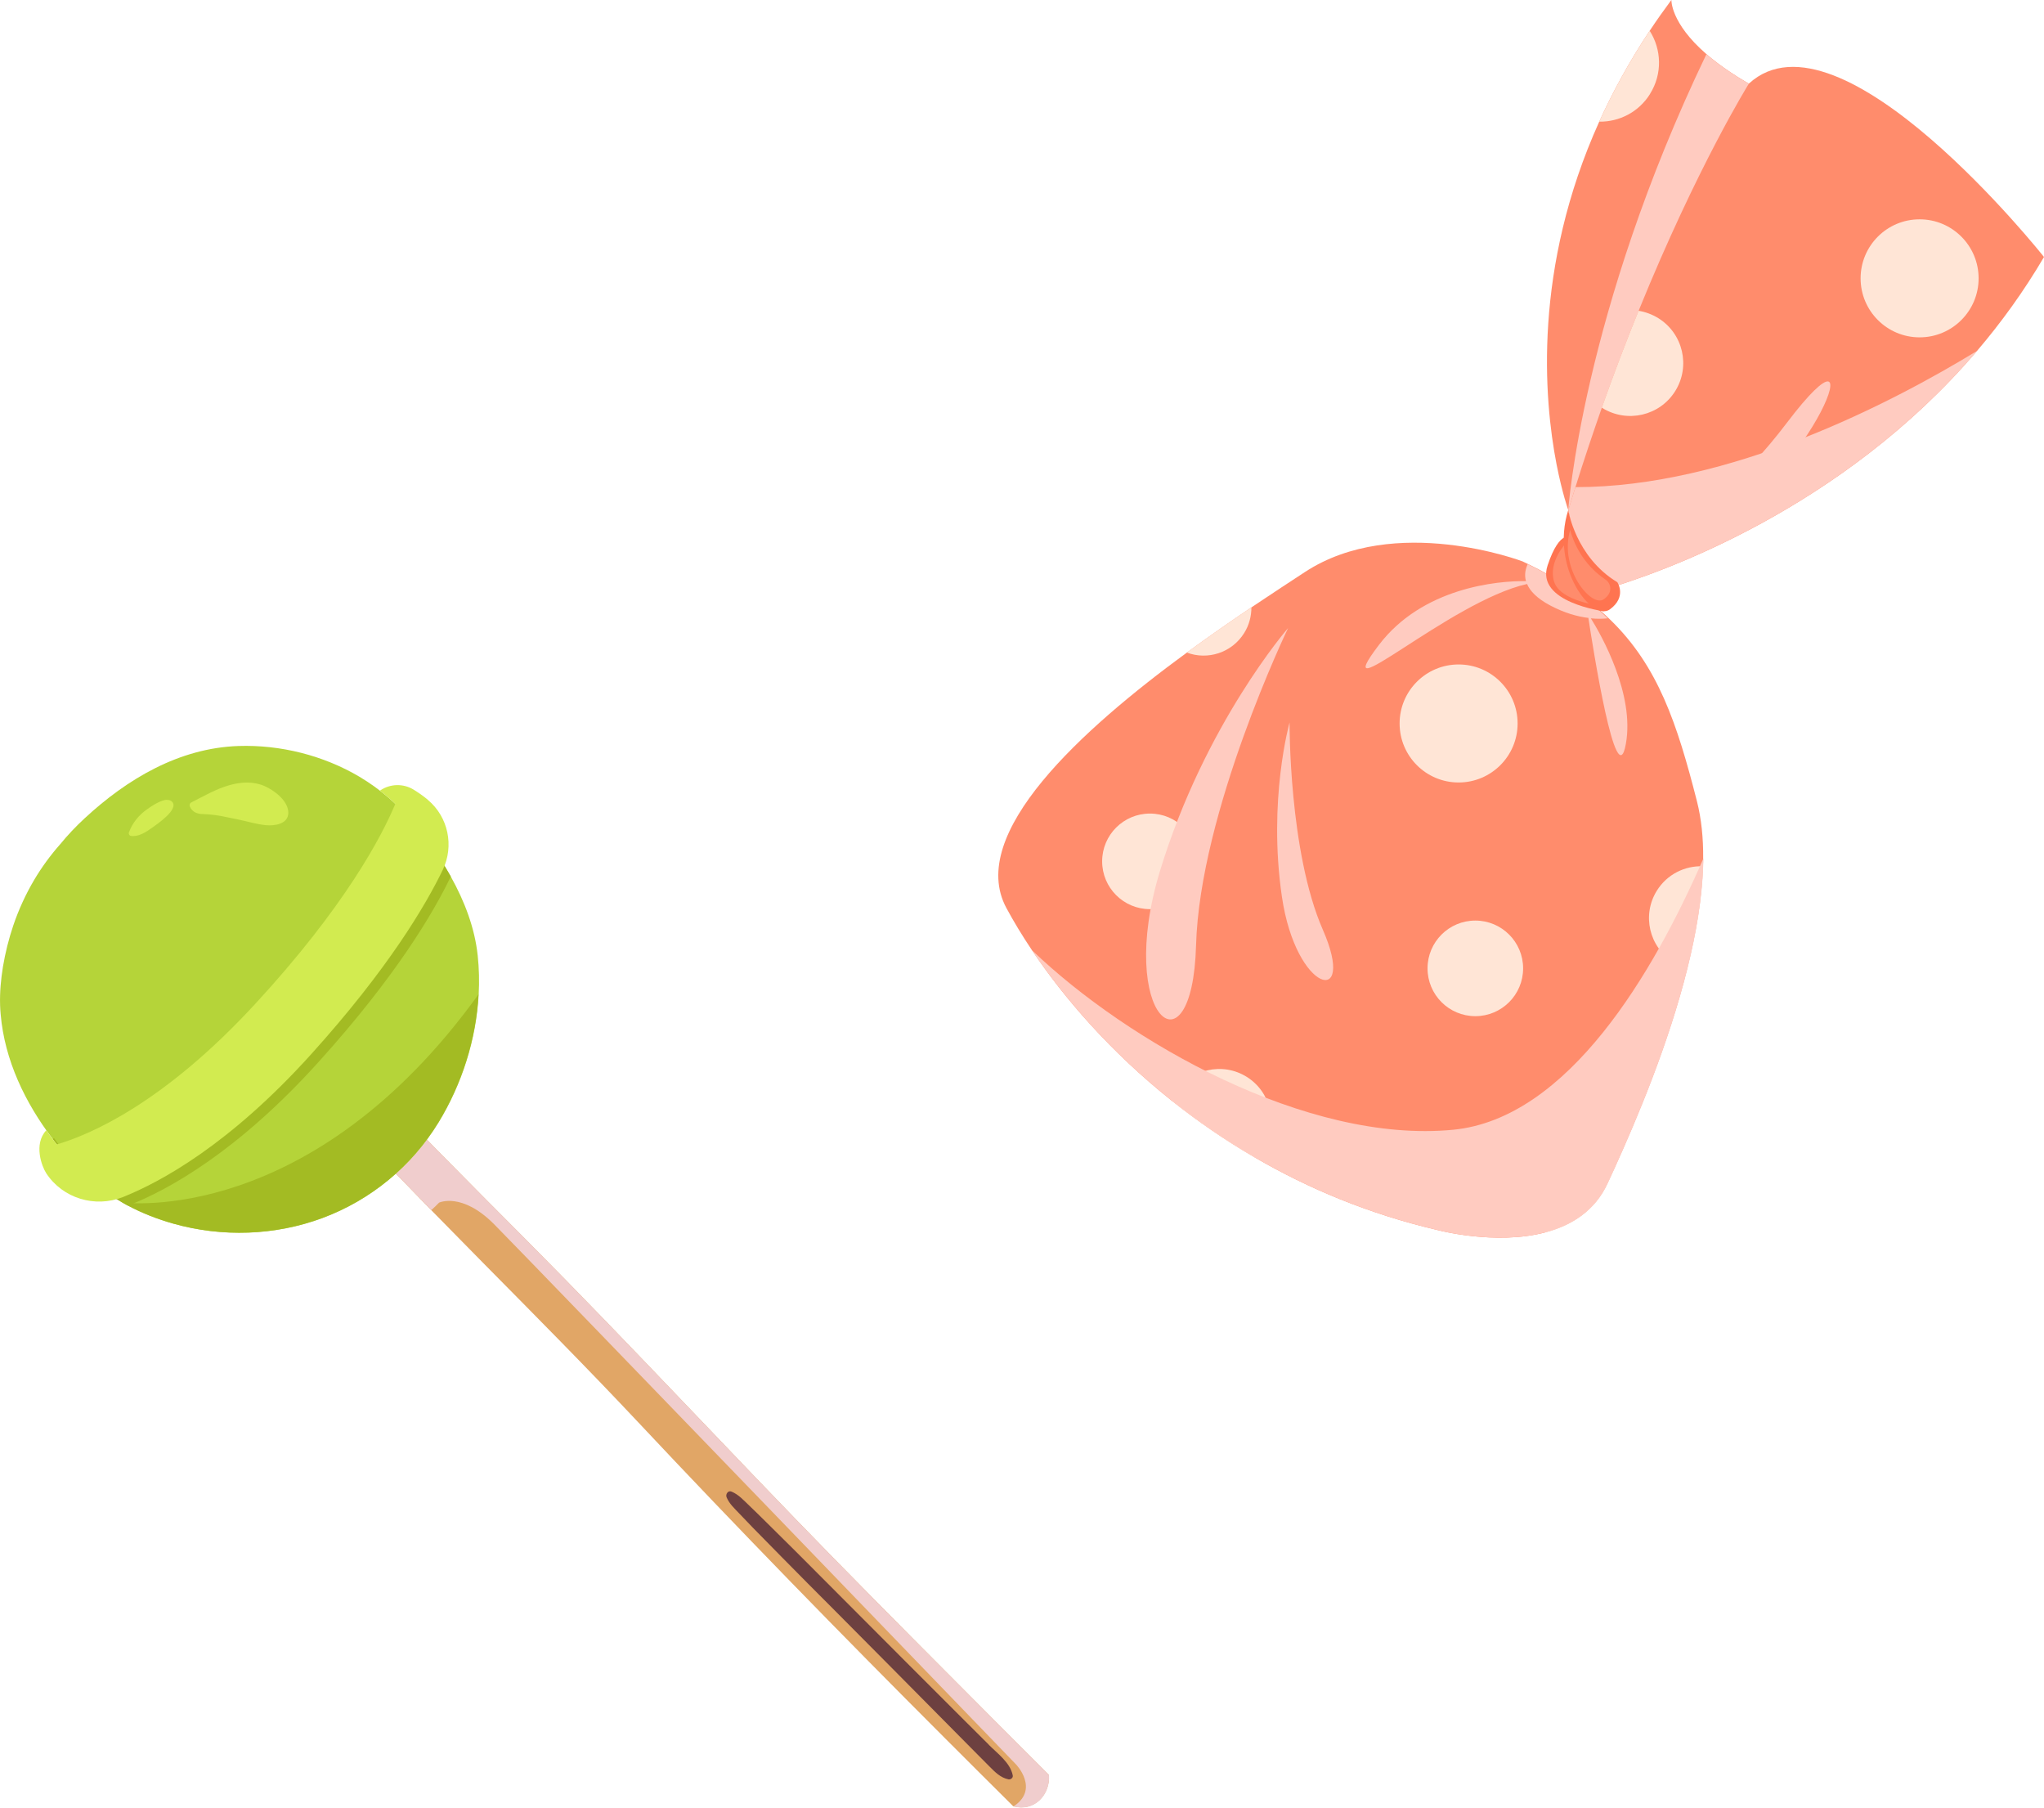 <?xml version="1.0" encoding="UTF-8"?>
<svg xmlns="http://www.w3.org/2000/svg" viewBox="0 0 207.86 183.79">
  <defs>
    <style>
      .cls-1 {
        fill: #6d4040;
        mix-blend-mode: screen;
      }

      .cls-1, .cls-2, .cls-3, .cls-4, .cls-5, .cls-6, .cls-7, .cls-8, .cls-9, .cls-10 {
        stroke-width: 0px;
      }

      .cls-2 {
        fill: #ff7450;
      }

      .cls-3 {
        fill: #ffcbc0;
      }

      .cls-3, .cls-9 {
        mix-blend-mode: multiply;
      }

      .cls-4 {
        fill: #b5d439;
      }

      .cls-5 {
        fill: #a3bb23;
      }

      .cls-6 {
        fill: #ffe5d6;
      }

      .cls-11 {
        isolation: isolate;
      }

      .cls-7 {
        fill: #ff8c6c;
      }

      .cls-8 {
        fill: #e1a666;
      }

      .cls-9 {
        fill: #f0cdcd;
      }

      .cls-10 {
        fill: #d2eb50;
      }
    </style>
  </defs>
  <g class="cls-11">
    <g id="_レイヤー_2" data-name="レイヤー 2">
      <g id="design">
        <g>
          <g id="Lollipop">
            <g>
              <path class="cls-8" d="M37.72,110.91c-.38.48-.76.95-1.14,1.42-.33.41-.65.81-.98,1.22-.12.15-.24.31-.36.46.11.13.23.26.34.38,1.26,1.42,2.58,2.79,3.9,4.15.62.64,1.24,1.28,1.86,1.91.84.87,1.68,1.73,2.52,2.6,1.76,1.8,3.53,3.6,5.3,5.39,5.28,5.34,10.57,10.67,15.71,16.14,10.22,10.89,20.65,21.58,31.21,32.14,2.17,2.17,4.34,4.34,6.52,6.5.15.15.29.29.44.44,0,0,.01,0,.02,0,2.12.56,3.73-1.17,3.61-3.19-.16-.16-.31-.32-.47-.47-1.81-1.82-3.63-3.63-5.44-5.44-5.32-5.33-10.63-10.67-15.9-16.04-10.51-10.73-20.71-21.75-31.29-32.39-2.98-2.99-5.96-5.98-8.92-8.99-.88-.89-1.75-1.8-2.62-2.7-1.16-1.21-2.33-2.43-3.51-3.63-.14-.14-.27-.28-.41-.41-.13.17-.27.34-.4.51Z"/>
              <path class="cls-9" d="M42.04,114.45c.87.91,1.74,1.81,2.62,2.7,2.96,3.01,5.94,6,8.92,8.99,10.59,10.65,20.79,21.67,31.29,32.39,5.27,5.38,10.58,10.71,15.9,16.04,1.81,1.82,3.63,3.62,5.44,5.44.16.16.31.32.47.47.13,2.02-1.48,3.76-3.61,3.19,2.67-1.76.26-4.26.26-4.26,0,0-49.8-51.63-53.08-54.93-3.28-3.3-5.6-2.2-5.6-2.2-.28.29-.54.54-.79.76-.84-.86-1.69-1.73-2.52-2.6-.62-.64-1.24-1.27-1.86-1.91l2.56-4.1Z"/>
              <path class="cls-1" d="M100.56,177.4c-.93-.93-1.86-1.86-2.79-2.78-1.86-1.86-3.72-3.72-5.58-5.58-3.76-3.77-7.53-7.55-11.29-11.32-1.02-1.02-2.05-2.04-3.08-3.05-.53-.53-1.07-1.05-1.61-1.57-.57-.54-1.08-1.13-1.82-1.44-.36-.15-.63.28-.5.58.27.66.81,1.14,1.29,1.65.47.49.93.98,1.41,1.47.94.95,1.87,1.91,2.81,2.86,1.83,1.87,3.69,3.72,5.53,5.57,3.67,3.7,7.35,7.39,11.01,11.1,1.04,1.05,2.07,2.1,3.11,3.14.52.52,1.03,1.04,1.55,1.56.58.58,1.13,1.16,1.96,1.33.22.04.48-.16.43-.4-.25-1.3-1.56-2.23-2.45-3.13Z"/>
            </g>
            <g>
              <path class="cls-4" d="M39.51,81.1c-.92-.79-1.91-1.5-2.95-2.12-3.68-2.18-8.06-3.27-12.3-3.13-6.03.2-11.32,3.34-15.65,7.35-.9.83-1.73,1.71-2.49,2.64,0,0,0,0-.01.01-.98,1.11-1.86,2.31-2.62,3.59-.87,1.47-1.59,3.04-2.14,4.66-.46,1.36-.81,2.77-1.05,4.19-.21,1.31-.33,2.59-.29,3.92.01.32.03.63.06.94.4,4.64,2.49,8.98,5.29,12.66,0,0,.01.01.02.02,1.54,2.02,3.34,3.88,5.41,5.37.53.38,1.09.74,1.66,1.07.19.11.38.21.58.32,1.46.78,3.03,1.38,4.61,1.83,4.96,1.4,10.35,1.22,15.18-.58,4.9-1.83,9.05-5.25,11.78-9.71,2.37-3.88,3.84-8.44,4.08-13.03.07-1.32.04-2.64-.1-3.94-.3-2.83-1.35-5.55-2.73-8.02-.01-.03-.03-.05-.04-.08-1.32-2.35-2.95-4.58-4.82-6.54h-.01c-.12-.14-.25-.27-.38-.4-.35-.35-.71-.69-1.08-1.01Z"/>
              <path class="cls-5" d="M26.7,102.88c9.18-9.95,12.9-17.08,14.28-20.37,1.86,1.96,3.49,4.19,4.82,6.54.01.03.03.05.04.08-.01.03-.03.06-.05.1-1.74,3.6-5.52,10.03-13.36,18.71-8.31,9.22-15.35,13.02-19.15,14.54-.09.04-.18.07-.27.1-.78-.41-1.52-.87-2.23-1.38-2.07-1.49-3.86-3.35-5.41-5.37.03-.04.07-.09.11-.13.21.3.43.59.65.88.14.19.29.37.43.55,3.48-1.03,10.91-4.26,20.14-14.25Z"/>
              <path class="cls-10" d="M43.51,81.32c-.53-.44-1.04-.78-1.46-1.04-1.04-.63-2.36-.6-3.37.08-.01,0-.03.02-.04.03.55.42,1.07.87,1.56,1.35-1.38,3.29-5.1,10.42-14.28,20.37-9.23,10-16.66,13.23-20.14,14.25-.15-.18-.29-.37-.43-.55-.22-.29-.44-.58-.65-.88-1.31,1.42-.44,3.68,0,4.36,1.68,2.56,4.96,3.55,7.81,2.42,3.8-1.52,10.84-5.32,19.15-14.54,7.84-8.69,11.62-15.12,13.36-18.71,1.18-2.44.57-5.39-1.51-7.13Z"/>
              <path class="cls-5" d="M48.66,101.09c-.25,4.58-1.71,9.14-4.08,13.03-2.73,4.47-6.88,7.89-11.78,9.71-4.83,1.8-10.22,1.98-15.18.58-1.59-.45-3.15-1.05-4.61-1.83-.19-.1-.39-.21-.57-.32.26.03,19.18,2.49,36.23-21.17Z"/>
              <path class="cls-10" d="M26.87,79.91c-1.13-.48-2.37-.41-3.53-.08-1.38.39-2.62,1.12-3.89,1.76-.16.08-.21.28-.14.43.26.56.75.74,1.29.75.85.02,1.7.15,2.53.33.34.07.69.14,1.03.21.95.19,1.91.5,2.87.59.89.09,2.29-.11,2.29-1.26,0-1.22-1.45-2.3-2.45-2.73Z"/>
              <path class="cls-10" d="M16.96,81.32c-.67.03-1.59.68-1.97.94-.85.59-1.53,1.4-1.88,2.39-.05.13.05.32.19.34.79.12,1.55-.39,2.17-.83.49-.36,2.72-1.84,2.05-2.62-.14-.16-.34-.22-.56-.21Z"/>
            </g>
          </g>
          <g id="Candy_in_a_wrapper" data-name="Candy in a wrapper">
            <path class="cls-7" d="M159.48,51.86s-.61-1.69-1.19-4.65c-1.3-6.7-2.39-19.94,4.34-34.84,1.37-3.02,3.06-6.12,5.13-9.24.69-1.04,1.43-2.09,2.21-3.14,0,0-.12,2.32,3.56,5.51,1.35,1.17,3.22,2.47,5.79,3.81,9.57,4.98-19.84,42.55-19.84,42.55Z"/>
            <path class="cls-3" d="M159.48,51.86s1.39-19.98,14.05-46.35c1.35,1.17,3.22,2.47,5.79,3.81,9.57,4.98-19.84,42.55-19.84,42.55Z"/>
            <path class="cls-7" d="M201.04,35.69c-13.75,16.1-32.04,22.52-37.88,24.24-1.2.35-1.87.51-1.87.51l-.43-2.03-1.37-6.55c.24-.79.48-1.56.72-2.33.88-2.82,1.79-5.52,2.69-8.09,1.25-3.54,2.51-6.83,3.74-9.85,5.97-14.69,11.21-23.09,11.21-23.09C187.14,0,207.86,26.13,207.86,26.13c-2.06,3.51-4.37,6.69-6.82,9.56Z"/>
            <path class="cls-3" d="M161.93,58.49s10.51-3.26,19.79-15.51c9.29-12.25,2.74,5.64-8.75,11.38-11.49,5.74-11.42,4.71-11.42,4.71l.37-.59Z"/>
            <path class="cls-3" d="M201.04,35.69c-13.75,16.1-32.04,22.52-37.88,24.24-.75-.49-1.51-1-2.3-1.52l-1.37-6.55c.24-.79.48-1.56.72-2.33,15.68.02,32.16-8.56,40.84-13.85Z"/>
            <path class="cls-7" d="M157.2,125.29c-5.15,1.38-11.13-.25-11.13-.25-6.89-1.62-13.03-4.2-18.4-7.32-3.1-1.79-5.94-3.76-8.53-5.82-6.18-4.93-10.92-10.4-14.2-15.29-1-1.49-1.87-2.94-2.6-4.29-4.06-7.55,7.7-18.17,18.36-25.97,2.3-1.68,4.55-3.24,6.57-4.6,2.11-1.42,3.99-2.64,5.42-3.58,9.18-6.02,22.14-1.09,22.14-1.09.18.09.36.17.54.26.07.04.15.07.22.11,1.2.59,2.3,1.2,3.32,1.83,1.88,1.16,3.46,2.39,4.81,3.7,4.89,4.73,6.83,10.58,8.85,18.5.45,1.78.65,3.74.63,5.8,0,.27,0,.54-.02.81-.11,3.29-.71,6.82-1.59,10.35-1.91,7.68-5.14,15.33-7.42,20.35-.24.54-.48,1.04-.7,1.52-1.3,2.82-3.69,4.28-6.28,4.97Z"/>
            <path class="cls-3" d="M161.55,62.83c-1.11-.13-2.42-.49-3.87-1.25-1.39-.73-2.09-1.5-2.39-2.2-7.83,1.74-20.62,13.51-15.06,6.19,4.43-5.82,12.03-6.53,14.95-6.48-.19-.68-.03-1.29.18-1.73.07.04.15.07.22.11,1.2.59,2.3,1.2,3.32,1.83,1.78,1.12,3.3,2.3,4.6,3.57-.49.05-1.07.07-1.72,0,1.07,1.72,4.47,7.71,3.56,12.76-.97,5.42-3.37-9.9-3.81-12.78Z"/>
            <path class="cls-2" d="M163.11,62.15s-6.98-.9-5.73-4.66c1.25-3.76,2.41-2.84,2.41-2.84l3.32,7.5Z"/>
            <path class="cls-7" d="M159.27,55.2s-1.86,1.92-1.23,3.94c.63,2.03,4.82,2.46,4.82,2.46l-3.59-6.4Z"/>
            <path class="cls-2" d="M159.48,51.86s.73,4.76,4.99,7.34c0,0,1,1.48-.76,2.76-1.76,1.28-6.1-4.17-4.23-10.1Z"/>
            <path class="cls-7" d="M159.68,53.89s.65,3.08,3.56,5.02c.35.23.56.63.51,1.05-.03.31-.21.67-.69.99-1.22.81-4.53-3.06-3.39-7.06Z"/>
            <path class="cls-6" d="M171.59,98.44c-.49-.13-.97-.34-1.42-.62-2.47-1.54-3.22-4.79-1.68-7.26,1.04-1.67,2.86-2.55,4.69-2.48-.11,3.29-.71,6.82-1.59,10.35Z"/>
            <path class="cls-6" d="M128.45,116.74c-.23.36-.49.69-.78.98-3.1-1.79-5.94-3.76-8.53-5.82.11-.25.23-.49.38-.73,1.54-2.47,4.79-3.22,7.26-1.68,2.47,1.54,3.22,4.79,1.68,7.26Z"/>
            <circle class="cls-6" cx="150.03" cy="98.46" r="4.86"/>
            <circle class="cls-6" cx="116.94" cy="87.58" r="4.86"/>
            <path class="cls-6" d="M126.52,64.37c-1.25,2-3.71,2.78-5.83,1.98,2.3-1.68,4.55-3.24,6.57-4.6,0,.9-.23,1.81-.74,2.62Z"/>
            <path class="cls-6" d="M157.2,125.29c-2.07-1.48-2.65-4.33-1.29-6.52s4.42-2.97,6.7-1.55c.66.41,1.19.96,1.57,1.58-.24.54-.48,1.04-.7,1.52-1.3,2.82-3.69,4.28-6.28,4.97Z"/>
            <circle class="cls-6" cx="148.33" cy="73.56" r="6"/>
            <circle class="cls-6" cx="195.21" cy="28.3" r="6"/>
            <path class="cls-6" d="M167.8,9.55c-1.15,1.85-3.14,2.85-5.17,2.82,1.37-3.02,3.06-6.12,5.13-9.24,1.21,1.89,1.31,4.38.04,6.41Z"/>
            <path class="cls-6" d="M170.36,39.76c-1.57,2.52-4.89,3.29-7.42,1.72l-.05-.03c1.25-3.54,2.51-6.83,3.74-9.85.69.11,1.37.36,2.01.75,2.52,1.57,3.29,4.89,1.72,7.41Z"/>
            <path class="cls-3" d="M130.98,63.88s-8.97,18.63-9.35,32.25c-.38,13.62-8.22,7.33-3.66-7.6,4.56-14.94,13-24.65,13-24.65Z"/>
            <path class="cls-3" d="M131.14,73.46s-.09,13.15,3.39,21.09c3.48,7.94-2.73,6.45-4.17-3.38-1.44-9.83.78-17.71.78-17.71Z"/>
            <path class="cls-3" d="M157.2,125.29c-5.15,1.38-11.13-.25-11.13-.25-6.89-1.62-13.03-4.2-18.4-7.32-3.1-1.79-5.94-3.76-8.53-5.82-6.18-4.93-10.92-10.4-14.2-15.29,9.72,9.33,27.97,19.7,42.84,18.26,11.72-1.14,20.41-16.04,25.44-27.58,0,.27,0,.54-.02.81-.11,3.29-.71,6.82-1.59,10.35-1.91,7.68-5.14,15.33-7.42,20.35-.24.54-.48,1.04-.7,1.52-1.3,2.82-3.69,4.28-6.28,4.97Z"/>
          </g>
        </g>
      </g>
    </g>
  </g>
</svg>